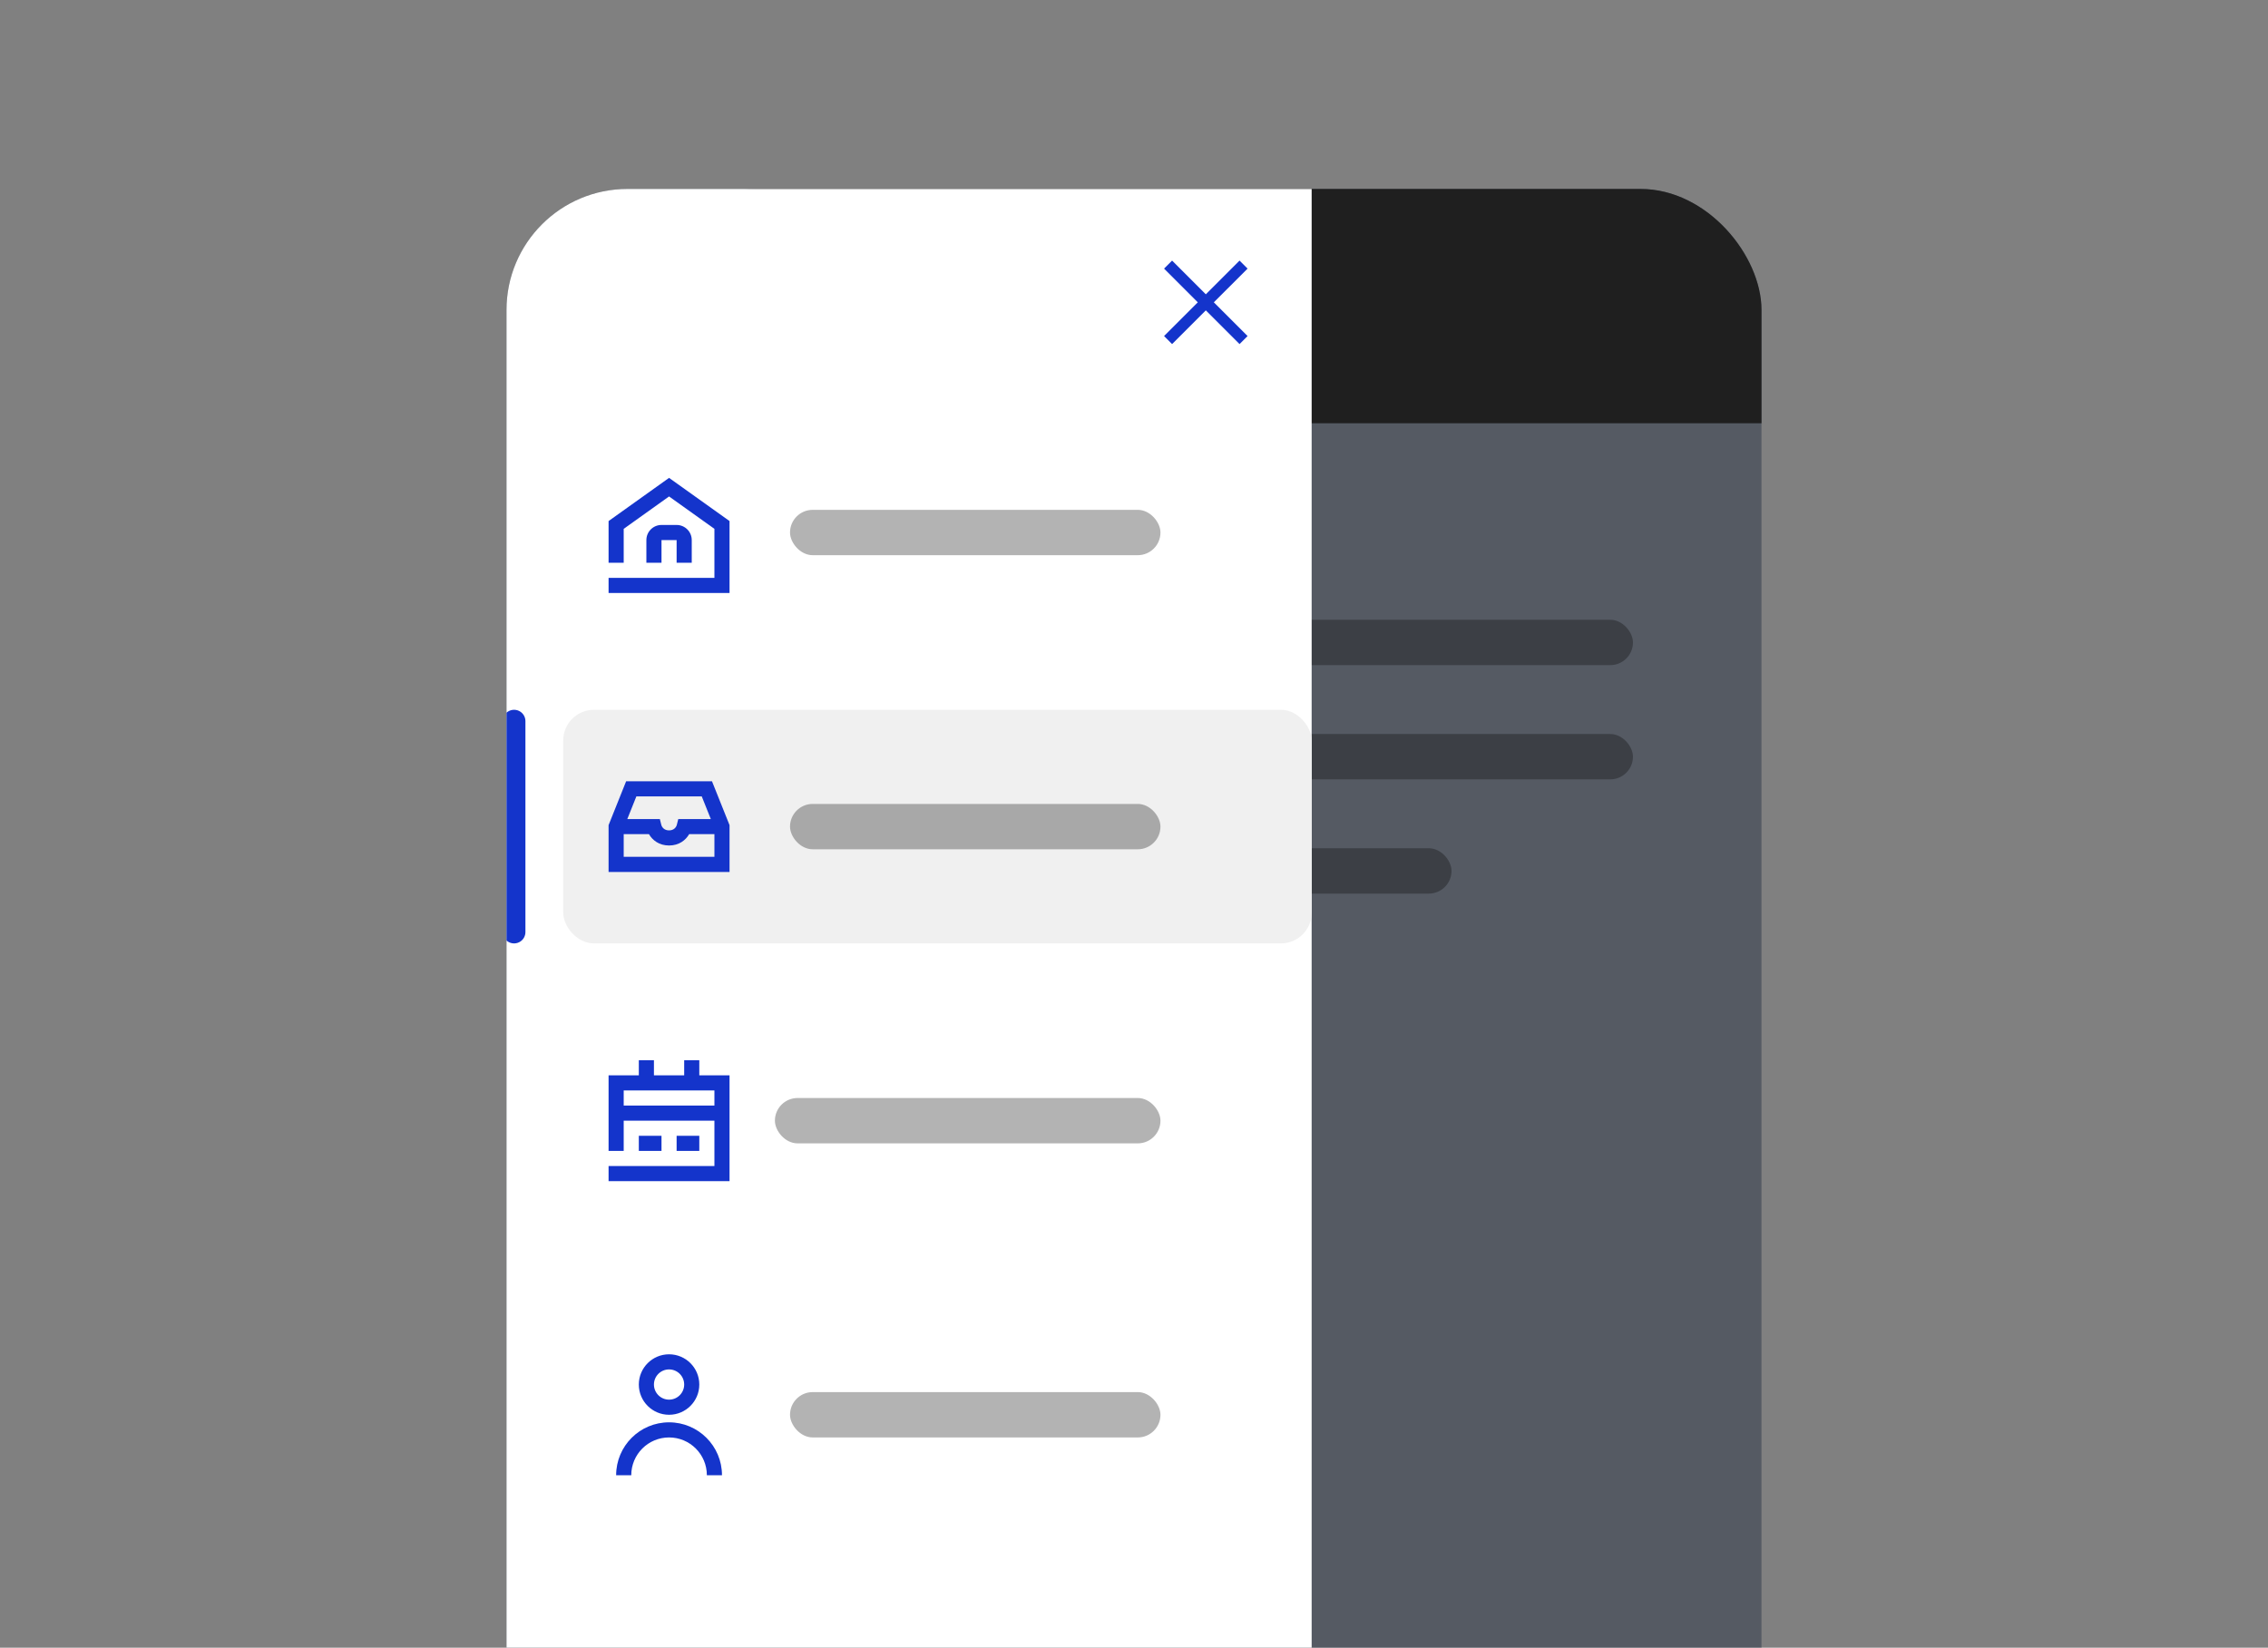 <svg width="300" height="218" viewBox="0 0 300 218" fill="none" xmlns="http://www.w3.org/2000/svg">
<rect x="0" y="0" width="300" height="218" fill="#808080" stroke="none"/>
<g clip-path="url(#clip0_1_2179)">
<g clip-path="url(#clip1_1_2179)">
<rect x="67" y="25" width="166" height="245" rx="16" fill="#142239" fill-opacity="0.4"/>
<path d="M84 41C84 32.163 91.163 25 100 25H278C286.837 25 294 32.163 294 41V56H84V41Z" fill="#1F1F1F"/>
<rect x="84" y="82" width="132" height="6" rx="3" fill="black" fill-opacity="0.3"/>
<rect x="84" y="97.114" width="132" height="6" rx="3" fill="black" fill-opacity="0.3"/>
<rect x="84" y="112.228" width="108" height="6" rx="3" fill="black" fill-opacity="0.3"/>
<g clip-path="url(#clip2_1_2179)">
<path d="M66.5 41C66.5 32.163 73.663 25 82.5 25H173.5V270H66.5V41Z" fill="white"/>
<g clip-path="url(#clip3_1_2179)">
<g opacity="0.01">
<rect width="0.75" height="0.75" transform="matrix(1 0 0 -1 159.5 40)" fill="#1434CB"/>
</g>
<path d="M159.5 38.939L163.962 34.477L165.023 35.538L160.56 40L165.023 44.462L163.962 45.523L159.5 41.061L155.037 45.523L153.977 44.462L158.439 40L153.977 35.538L155.037 34.477L159.5 38.939Z" fill="#1434CB"/>
</g>
<g clip-path="url(#clip4_1_2179)">
<g opacity="0.01">
<rect width="1" height="1" transform="translate(88.5 70.455)" fill="#1434CB"/>
</g>
<path fill-rule="evenodd" clip-rule="evenodd" d="M85.5 71.455C85.5 70.35 86.395 69.455 87.5 69.455H89.5C90.605 69.455 91.5 70.35 91.5 71.455V74.455H89.5V71.455H87.5V74.455H85.5V71.455Z" fill="#1434CB"/>
<path fill-rule="evenodd" clip-rule="evenodd" d="M96.5 68.94L88.5 63.226L80.5 68.94V74.455H82.5V69.969L88.5 65.683L94.5 69.969V76.455H80.5V78.455H96.5V68.94Z" fill="#1434CB"/>
</g>
<rect x="104.5" y="67.455" width="49" height="6" rx="3" fill="black" fill-opacity="0.3"/>
<line x1="68" y1="95.409" x2="68" y2="123.318" stroke="#1434CB" stroke-width="3" stroke-linecap="round"/>
<rect x="74.5" y="93.909" width="99" height="30.909" rx="4.066" fill="#F0F0F0"/>
<g clip-path="url(#clip5_1_2179)">
<g opacity="0.01">
<rect width="1" height="1" transform="translate(81.5 108.364)" fill="#1434CB"/>
</g>
<path fill-rule="evenodd" clip-rule="evenodd" d="M82.823 103.364H94.177L96.5 109.171V115.364H80.5V109.171L82.823 103.364ZM84.177 105.364L82.977 108.364H87.281L87.47 109.121C87.552 109.449 87.86 109.864 88.5 109.864C89.14 109.864 89.448 109.449 89.53 109.121L89.719 108.364H94.023L92.823 105.364H84.177ZM94.5 110.364H91.159C90.704 111.148 89.831 111.864 88.5 111.864C87.169 111.864 86.296 111.148 85.841 110.364H82.5V113.364H94.5V110.364Z" fill="#1434CB"/>
</g>
<rect x="104.5" y="106.364" width="49" height="6" rx="3" fill="black" fill-opacity="0.3"/>
<g opacity="0.01">
<rect width="1" height="1" transform="translate(94.5 142.273)" fill="#1434CB"/>
</g>
<path fill-rule="evenodd" clip-rule="evenodd" d="M87.5 150.273H84.5V152.273H87.5V150.273ZM92.5 150.273H89.5V152.273H92.5V150.273Z" fill="#1434CB"/>
<path fill-rule="evenodd" clip-rule="evenodd" d="M84.5 144.273V144.273H86.5V144.273H90.5V144.273H92.5V144.273H94.5V146.273H82.5V144.273H84.5ZM86.5 142.273H90.5V140.273H92.5V142.273H96.5V156.273H80.5V154.273H85.5V154.273H94.5V148.273H82.5V152.273H80.5V142.273H84.5V140.273H86.5V142.273Z" fill="#1434CB"/>
<rect x="102.5" y="145.273" width="51" height="6" rx="3" fill="black" fill-opacity="0.3"/>
<g clip-path="url(#clip6_1_2179)">
<g opacity="0.01">
<rect width="1" height="1" transform="translate(87.5 185.182)" fill="#1434CB"/>
</g>
<path fill-rule="evenodd" clip-rule="evenodd" d="M88.5 190.182C85.739 190.182 83.5 192.42 83.5 195.182H81.5C81.5 191.316 84.634 188.182 88.5 188.182C92.366 188.182 95.5 191.316 95.5 195.182H93.5C93.5 192.42 91.261 190.182 88.5 190.182Z" fill="#1434CB"/>
<path fill-rule="evenodd" clip-rule="evenodd" d="M88.5 181.182C87.395 181.182 86.5 182.077 86.5 183.182C86.5 184.286 87.395 185.182 88.5 185.182C89.605 185.182 90.5 184.286 90.5 183.182C90.5 182.077 89.605 181.182 88.5 181.182ZM84.5 183.182C84.5 180.973 86.291 179.182 88.5 179.182C90.709 179.182 92.5 180.973 92.5 183.182C92.5 185.391 90.709 187.182 88.5 187.182C86.291 187.182 84.5 185.391 84.5 183.182Z" fill="#1434CB"/>
</g>
<rect x="104.5" y="184.182" width="49" height="6" rx="3" fill="black" fill-opacity="0.3"/>
</g>
</g>
</g>
<defs>
<clipPath id="clip0_1_2179">
<rect width="300" height="218" fill="white"/>
</clipPath>
<clipPath id="clip1_1_2179">
<rect x="67" y="25" width="166" height="245" rx="16" fill="white"/>
</clipPath>
<clipPath id="clip2_1_2179">
<path d="M66.5 41C66.5 32.163 73.663 25 82.5 25H173.5V270H66.5V41Z" fill="white"/>
</clipPath>
<clipPath id="clip3_1_2179">
<rect width="12" height="12" fill="white" transform="matrix(1 0 0 -1 153.5 46)"/>
</clipPath>
<clipPath id="clip4_1_2179">
<rect width="16" height="16" fill="white" transform="translate(80.5 62.455)"/>
</clipPath>
<clipPath id="clip5_1_2179">
<rect width="16" height="16" fill="white" transform="translate(80.5 101.364)"/>
</clipPath>
<clipPath id="clip6_1_2179">
<rect width="16" height="16" fill="white" transform="translate(80.5 179.182)"/>
</clipPath>
</defs>
</svg>
